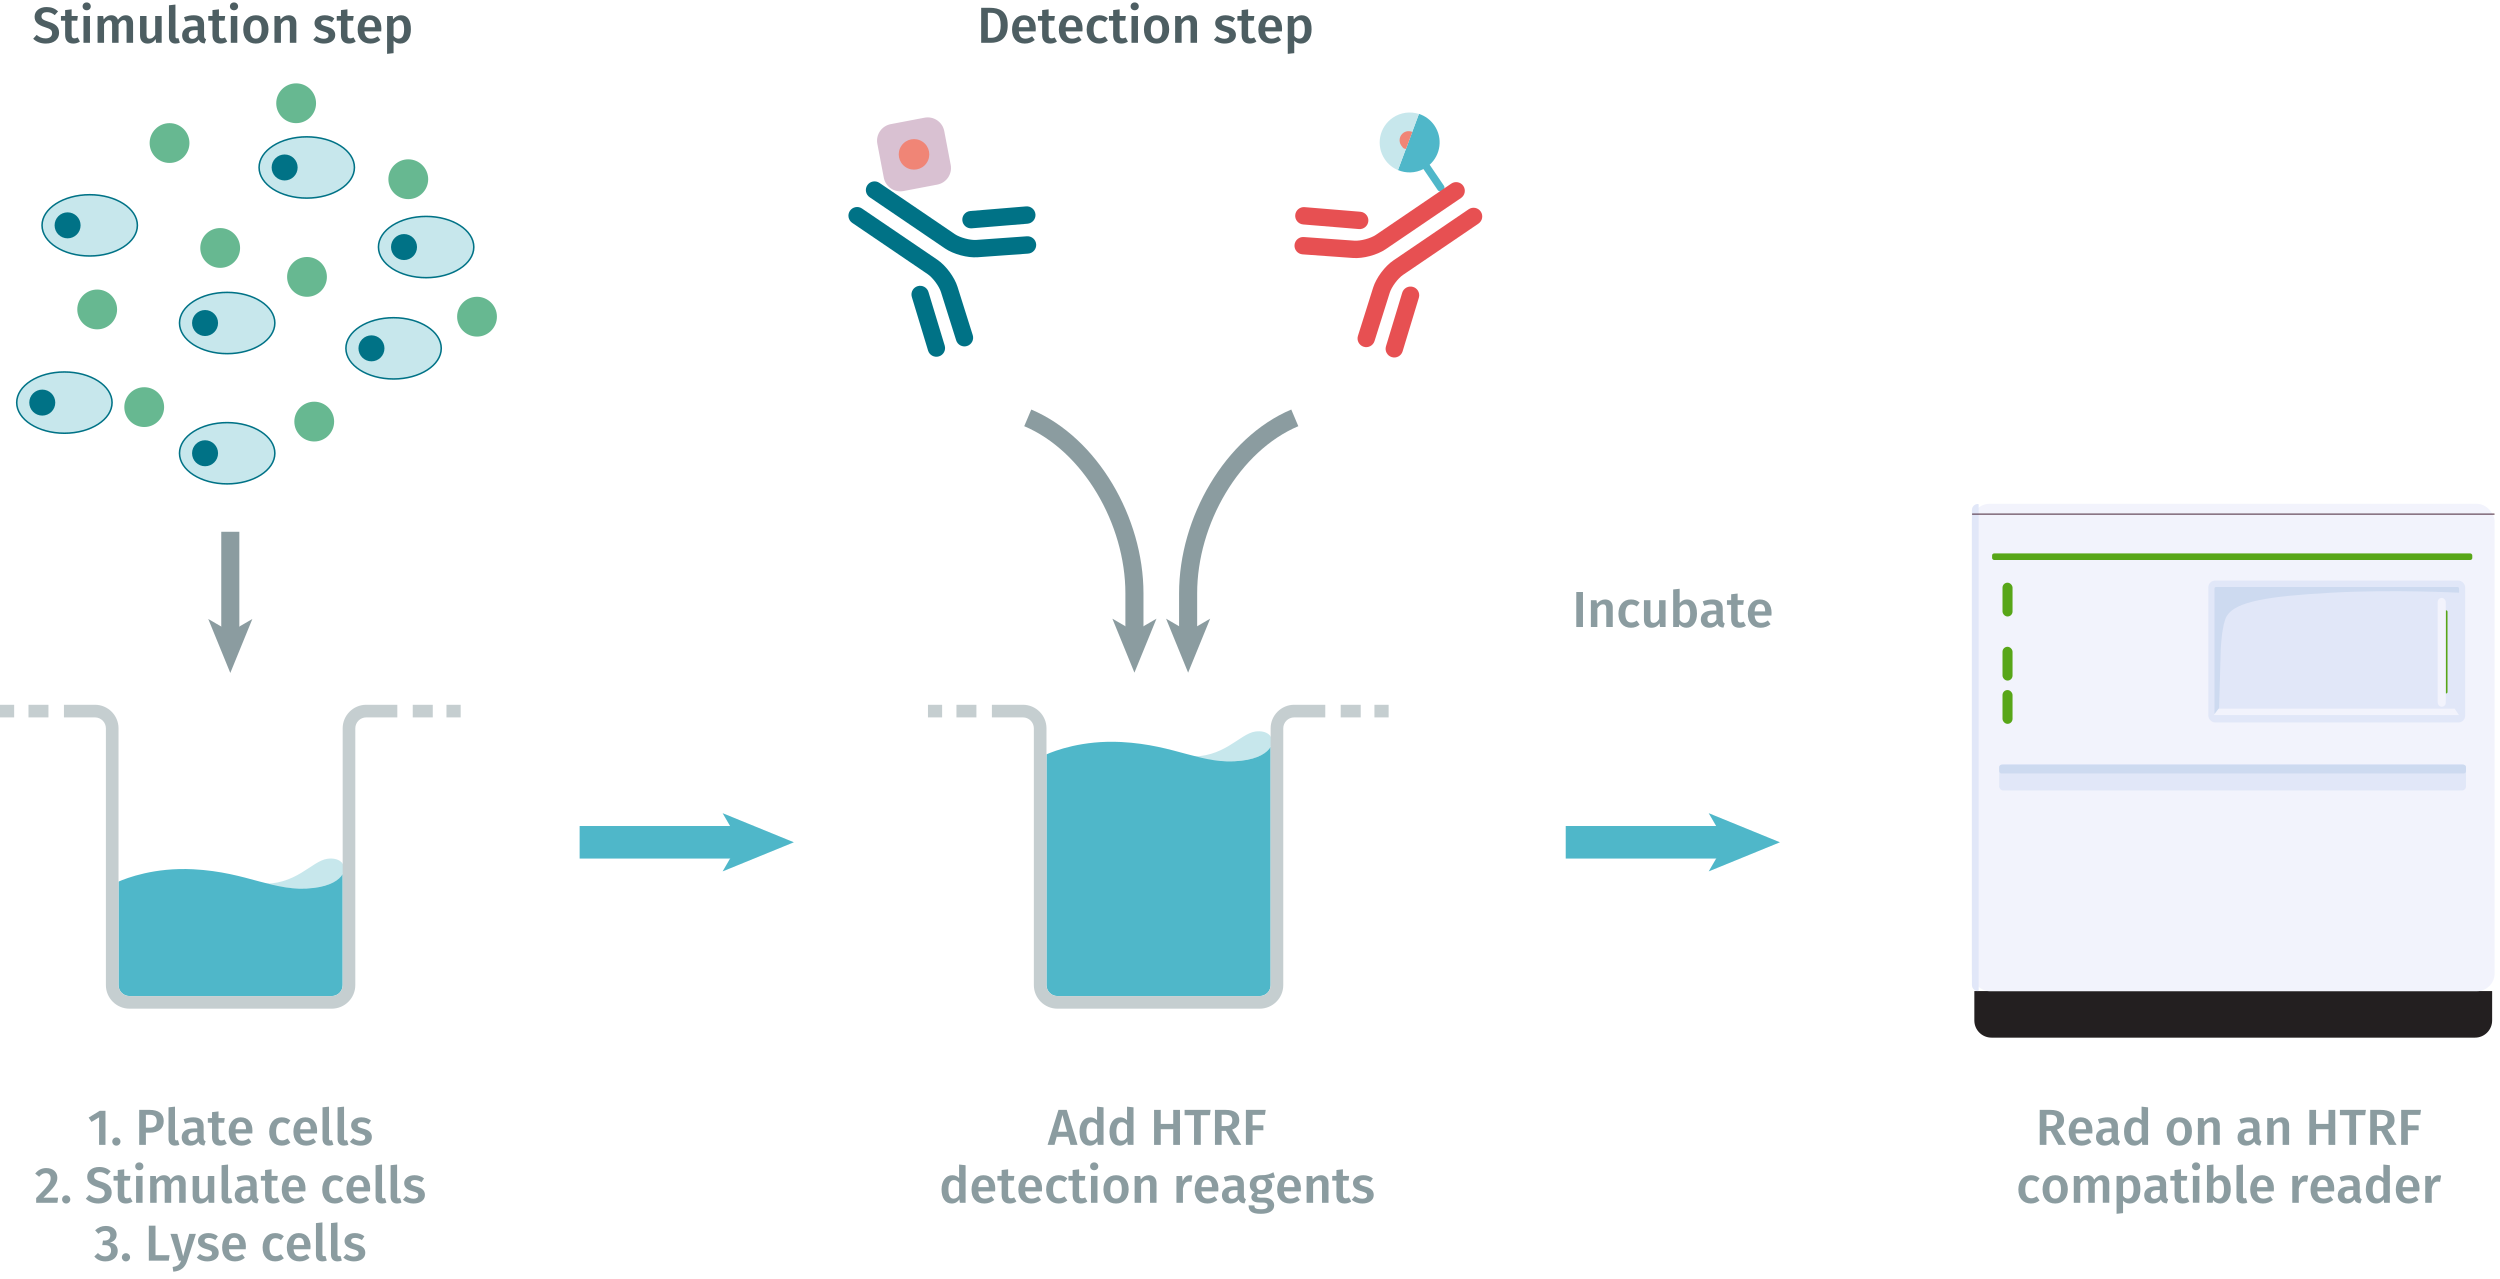 <?xml version="1.0" encoding="UTF-8"?><svg id="Calque_1" xmlns="http://www.w3.org/2000/svg" xmlns:xlink="http://www.w3.org/1999/xlink" viewBox="0 0 691.1 353.45"><defs><symbol id="antibody-blue" viewBox="0 0 51.268 50.266"><path d="m21.176,50.266c-1.381,0-2.5-1.119-2.5-2.5v-26.24c0-1.771-1-4.649-2.098-6.038L7.539,4.05c-.856-1.083-.672-2.656.411-3.511,1.084-.856,2.655-.672,3.511.411l9.039,11.438c1.81,2.291,3.175,6.219,3.175,9.138v26.24c0,1.381-1.119,2.5-2.5,2.5Z" fill="#007286"/><path d="m12.623,22.53c-.729,0-1.452-.317-1.946-.929L.555,9.072c-.867-1.074-.7-2.648.374-3.516,1.073-.867,2.648-.701,3.516.374l10.121,12.529c.867,1.074.7,2.648-.374,3.516-.462.374-1.018.555-1.57.555Z" fill="#007286"/><path d="m30.092,50.266c-1.381,0-2.5-1.119-2.5-2.5v-26.24c0-2.919,1.365-6.847,3.175-9.138L39.806.95c.856-1.083,2.428-1.268,3.511-.411,1.083.856,1.268,2.428.411,3.511l-9.039,11.438c-1.098,1.389-2.098,4.268-2.098,6.038v26.24c0,1.381-1.119,2.5-2.5,2.5Z" fill="#007286"/><path d="m38.645,22.53c-.552,0-1.107-.182-1.57-.555-1.074-.868-1.241-2.442-.374-3.516l10.121-12.529c.868-1.074,2.442-1.241,3.516-.374,1.074.868,1.241,2.442.374,3.516l-10.121,12.529c-.494.612-1.217.929-1.946.929Z" fill="#007286"/></symbol><symbol id="antibody-red" viewBox="0 0 51.268 50.266"><path d="m21.176,50.266c-1.381,0-2.5-1.119-2.5-2.5v-26.24c0-1.771-1-4.649-2.098-6.038L7.539,4.05c-.856-1.083-.672-2.656.411-3.511,1.083-.856,2.655-.672,3.511.411l9.039,11.438c1.81,2.291,3.175,6.219,3.175,9.138v26.24c0,1.381-1.119,2.5-2.5,2.5Z" fill="#e75052"/><path d="m12.623,22.53c-.729,0-1.452-.317-1.946-.929L.555,9.072c-.868-1.074-.7-2.648.374-3.516,1.074-.868,2.648-.701,3.516.374l10.122,12.529c.868,1.074.7,2.648-.374,3.516-.463.374-1.018.555-1.57.555Z" fill="#e75052"/><path d="m30.092,50.266c-1.381,0-2.5-1.119-2.5-2.5v-26.24c0-2.919,1.365-6.848,3.175-9.138L39.806.95c.856-1.083,2.428-1.268,3.511-.411,1.083.856,1.268,2.428.411,3.511l-9.039,11.438c-1.098,1.389-2.098,4.267-2.098,6.038v26.24c0,1.381-1.119,2.5-2.5,2.5Z" fill="#e75052"/><path d="m38.645,22.53c-.552,0-1.107-.182-1.57-.555-1.074-.868-1.241-2.442-.374-3.516l10.121-12.529c.868-1.074,2.442-1.241,3.516-.374,1.074.868,1.241,2.442.374,3.516l-10.121,12.529c-.494.612-1.217.929-1.946.929Z" fill="#e75052"/></symbol><symbol id="cell_2" viewBox="0 0 62.153 40.3"><ellipse cx="31.077" cy="20.15" rx="30.577" ry="19.65" fill="#c7e7ec"/><path d="m31.076,40.3C13.94,40.3,0,31.261,0,20.15S13.94,0,31.076,0s31.077,9.039,31.077,20.15-13.941,20.15-31.077,20.15Zm0-39.3C14.492,1,1,9.591,1,20.15s13.492,19.15,30.076,19.15,30.077-8.591,30.077-19.15S47.661,1,31.076,1Z" fill="#007286"/><circle cx="16.89" cy="20.15" r="8.339" fill="#007286"/></symbol><symbol id="envision-nexus" viewBox="0 0 129.277 132.001"><polygon id="Name_plate_blue" points="73.455 108.914 73.455 116.578 88.321 116.578 88.321 108.914 73.455 108.914" fill="#00a1de"/><polygon id="Name_plate_green" points="89.51 108.914 89.51 116.637 119.195 116.637 119.141 108.997 89.51 108.914" fill="#58a618"/><path id="Feet" d="m.618,120.484h128.035v7.274c0,2.344-1.9,4.243-4.243,4.243H4.862c-2.344,0-4.243-1.9-4.243-4.243v-7.274Z" fill="#231f20"/><rect x="0" width="129.266" height="120.518" rx="4.397" ry="4.397" fill="#f2f3fc"/><rect x="6.764" y="64.369" width="115.416" height="6.512" rx=".966" ry=".966" fill="#e1e7f8"/><rect x="58.481" y="18.987" width="63.501" height="35.079" rx="1.663" ry="1.663" fill="#e1e7f8"/><rect x="7.584" y="46.053" width="2.483" height="8.36" rx="1.241" ry="1.241" fill="#58a618"/><rect x="7.584" y="35.355" width="2.483" height="8.36" rx="1.241" ry="1.241" fill="#58a618"/><rect x="7.584" y="19.507" width="2.483" height="8.36" rx="1.241" ry="1.241" fill="#58a618"/><rect x="5.011" y="12.272" width="118.734" height="1.621" rx=".489" ry=".489" fill="#58a618"/><rect x="6.773" y="64.528" width="115.416" height="2.156" rx=".556" ry=".556" fill="#cddaf0"/><path d="m63.067,27.708c-1.276,2.084-1.512,8.181-1.512,8.181l-.461,16.208h-.747c-.192,0-.348-.166-.348-.368v-30.792c0-.202.157-.368.348-.368h59.778c.192,0,.348.166.348.368l.008,1.054s-16.202-.852-31.655-.002c-15.586.857-23.594,2.183-25.759,5.719Z" fill="#cddaf0" mix-blend-mode="multiply"/><rect x="115.188" y="23.27" width="2" height="26.917" rx="1" ry="1" fill="#f2f3fc"/><path d="m.019,118.994V1.537C.019.713.694.039,1.518.039h0c.093,0,.17.076.17.17v120.114c0,.093-.076.17-.17.17h0c-.824,0-1.498-.674-1.498-1.498Z" fill="#e1e7f8"/><path d="m129.154,2.67H.153c-.068,0-.123-.055-.123-.123s.055-.123.123-.123h129.001c.068,0,.123.055.123.123s-.055.123-.123.123Z" fill="#452235"/><polygon points="119.387 50.656 61.007 50.656 59.826 52.242 120.447 52.242 119.387 50.656" fill="#f2f3fc"/><path d="m117.265,26.336h0c.195,0,.354.159.354.354v19.862c0,.195-.159.354-.354.354h0c-.024,0-.043-.019-.043-.043v-20.484c0-.024.019-.043.043-.043Z" fill="#58a618"/></symbol><symbol id="fluorophore-acceptor-d2_3" viewBox="0 0 23.696 23.696"><path d="m22.277,15.275l-7.002,7.002c-1.893,1.893-4.961,1.893-6.854,0L1.419,15.275c-1.893-1.893-1.893-4.961,0-6.854L8.421,1.419c1.893-1.893,4.961-1.893,6.854,0l7.002,7.002c1.893,1.893,1.893,4.961,0,6.854Z" fill="#a06590" opacity=".4"/><circle cx="11.848" cy="11.848" r="4.394" fill="#f08576"/></symbol><symbol id="fluorophore-donor-cryptate2" viewBox="0 0 17.275 25.512"><path d="m1.811,3.307l5.863,4.152,1.988,1.408,6.229,4.412c-1.362,2.107-3.617,3.578-6.229,3.888v7.252c0,.604-.489,1.092-1.092,1.092s-1.092-.489-1.092-1.092v-7.272C3.257,16.581,0,12.974,0,8.599c0-1.994.676-3.83,1.811-5.292Z" fill="#4fb7c9"/><path d="m1.816,3.343C3.396,1.309,5.865,0,8.64,0c4.769,0,8.635,3.866,8.635,8.635,0,1.725-.506,3.332-1.377,4.68L1.816,3.343Z" fill="#c7e7ec"/><path d="m6.286,6.535c.464-.737,1.285-1.226,2.221-1.226,1.449,0,2.623,1.174,2.623,2.623s-.213,1.183-.568,1.631" fill="#f08576"/></symbol><symbol id="protein-green" viewBox="0 0 17.008 17.008"><circle cx="8.504" cy="8.504" r="8.504" fill="#67b891"/></symbol><symbol id="well-b-2--4" viewBox="0 0 258.837 170.757"><path d="m184.05,86.52c-8.984,1.152-17.789,15.457-38.572,13.936,7.716,1.852,21.986,3.491,30.699,2.466,22.307-2.624,20.666-18.042,7.873-16.402Z" fill="#c7e7ec"/><path d="m66.595,157.512c0,3.39,2.758,6.148,6.148,6.148h113.645c3.39,0,6.148-2.758,6.148-6.148v-62.44c-1.875,3.399-7.004,6.75-16.359,7.85-22.306,2.624-36.412-8.857-67.575-10.497-21.759-1.145-37.533,4.967-42.007,6.943v58.144Z" fill="#4fb7c9"/><path d="m186.388,170.757h-113.645c-7.303,0-13.245-5.942-13.245-13.245V13.245c0-3.39-2.758-6.148-6.148-6.148h-17.424V0h17.424c7.303,0,13.245,5.941,13.245,13.245v144.268c0,3.39,2.758,6.148,6.148,6.148h113.645c3.39,0,6.148-2.758,6.148-6.148V13.245c0-7.303,5.942-13.245,13.245-13.245h17.457v7.097h-17.457c-3.39,0-6.148,2.758-6.148,6.148v144.268c0,7.303-5.941,13.245-13.245,13.245Z" fill="#c5ced0"/><rect x="231.909" width="11.251" height="7.097" fill="#c5ced0"/><rect x="250.852" width="7.985" height="7.097" fill="#c5ced0"/><rect x="16.003" width="11.219" height="7.097" fill="#c5ced0"/><rect width="7.953" height="7.097" fill="#c5ced0"/></symbol><symbol id="well-b-4--4" viewBox="0 0 258.837 170.757"><path d="m184.05,15.02c-8.984,1.152-17.789,15.457-38.572,13.936,7.716,1.852,21.986,3.491,30.699,2.466,22.307-2.624,20.666-18.042,7.873-16.402Z" fill="#c7e7ec"/><path d="m66.595,157.512c0,3.39,2.758,6.148,6.148,6.148h113.645c3.39,0,6.148-2.758,6.148-6.148V23.572c-1.875,3.399-7.004,6.75-16.359,7.85-22.306,2.624-36.412-8.857-67.575-10.497-21.759-1.145-37.533,4.967-42.007,6.943v129.644Z" fill="#4fb7c9"/><path d="m186.388,170.757h-113.645c-7.303,0-13.245-5.942-13.245-13.245V13.245c0-3.39-2.758-6.148-6.148-6.148h-17.424V0h17.424c7.303,0,13.245,5.941,13.245,13.245v144.268c0,3.39,2.758,6.148,6.148,6.148h113.645c3.39,0,6.148-2.758,6.148-6.148V13.245c0-7.303,5.942-13.245,13.245-13.245h17.457v7.097h-17.457c-3.39,0-6.148,2.758-6.148,6.148v144.268c0,7.303-5.941,13.245-13.245,13.245Z" fill="#c5ced0"/><rect x="231.909" width="11.251" height="7.097" fill="#c5ced0"/><rect x="250.852" width="7.985" height="7.097" fill="#c5ced0"/><rect x="16.003" width="11.219" height="7.097" fill="#c5ced0"/><rect width="7.953" height="7.097" fill="#c5ced0"/></symbol></defs><path d="m278.575,6.948c0,3.922-2.396,4.889-4.707,4.889h-2.633V2.158h2.381c2.549,0,4.958.785,4.958,4.791Zm-5.491-3.404v6.906h.911c1.443,0,2.633-.645,2.633-3.502,0-2.914-1.261-3.404-2.689-3.404h-.854Z" fill="#4d5e62"/><path d="m286.288,8.686h-4.65c.14,1.513.84,2.003,1.821,2.003.659,0,1.205-.21,1.849-.658l.743,1.022c-.729.588-1.625.994-2.746.994-2.297,0-3.53-1.526-3.53-3.866,0-2.255,1.19-3.964,3.292-3.964,2.073,0,3.264,1.401,3.264,3.74,0,.238-.028.532-.042.729Zm-1.737-1.247c0-1.219-.434-1.947-1.443-1.947-.84,0-1.373.561-1.471,2.031h2.914v-.084Z" fill="#4d5e62"/><path d="m292.181,11.487c-.532.378-1.205.56-1.863.56-1.457-.014-2.228-.84-2.228-2.423v-3.908h-1.163v-1.289h1.163v-1.639l1.793-.21v1.849h1.723l-.182,1.289h-1.541v3.866c0,.728.238,1.022.785,1.022.28,0,.56-.084.882-.267l.63,1.149Z" fill="#4d5e62"/><path d="m299.224,8.686h-4.65c.14,1.513.84,2.003,1.821,2.003.659,0,1.205-.21,1.849-.658l.743,1.022c-.729.588-1.625.994-2.746.994-2.297,0-3.53-1.526-3.53-3.866,0-2.255,1.19-3.964,3.292-3.964,2.073,0,3.264,1.401,3.264,3.74,0,.238-.028.532-.042.729Zm-1.737-1.247c0-1.219-.434-1.947-1.443-1.947-.84,0-1.373.561-1.471,2.031h2.914v-.084Z" fill="#4d5e62"/><path d="m306.266,5.085l-.799,1.079c-.49-.364-.938-.532-1.499-.532-1.037,0-1.667.756-1.667,2.535,0,1.793.658,2.423,1.667,2.423.56,0,.953-.182,1.499-.533l.799,1.135c-.672.546-1.443.854-2.396.854-2.143,0-3.474-1.484-3.474-3.852s1.331-3.978,3.459-3.978c.967,0,1.709.266,2.41.868Z" fill="#4d5e62"/><path d="m311.809,11.487c-.532.378-1.205.56-1.863.56-1.457-.014-2.228-.84-2.228-2.423v-3.908h-1.163v-1.289h1.163v-1.639l1.793-.21v1.849h1.723l-.182,1.289h-1.541v3.866c0,.728.238,1.022.785,1.022.28,0,.56-.084.882-.267l.63,1.149Z" fill="#4d5e62"/><path d="m314.804,1.766c0,.602-.462,1.078-1.135,1.078-.658,0-1.121-.476-1.121-1.078,0-.616.462-1.093,1.121-1.093.672,0,1.135.477,1.135,1.093Zm-.224,10.071h-1.793v-7.41h1.793v7.41Z" fill="#4d5e62"/><path d="m323.207,8.125c0,2.339-1.303,3.922-3.488,3.922s-3.488-1.484-3.488-3.922c0-2.325,1.302-3.908,3.501-3.908,2.186,0,3.474,1.485,3.474,3.908Zm-5.085,0c0,1.779.546,2.563,1.597,2.563s1.597-.799,1.597-2.563-.546-2.55-1.583-2.55c-1.05,0-1.611.799-1.611,2.55Z" fill="#4d5e62"/><path d="m330.906,6.472v5.365h-1.793v-5.085c0-.924-.351-1.19-.911-1.19-.645,0-1.121.435-1.555,1.121v5.155h-1.793v-7.41h1.555l.14.967c.574-.742,1.316-1.177,2.255-1.177,1.331,0,2.102.84,2.102,2.255Z" fill="#4d5e62"/><path d="m341.42,5.1l-.7,1.05c-.617-.392-1.205-.602-1.863-.602-.714,0-1.121.294-1.121.742,0,.49.294.714,1.555,1.064,1.513.406,2.368,1.022,2.368,2.339,0,1.541-1.429,2.353-3.124,2.353-1.274,0-2.269-.434-2.956-1.05l.896-1.009c.574.434,1.261.729,2.017.729.798,0,1.317-.336,1.317-.896,0-.616-.294-.812-1.681-1.205-1.527-.42-2.199-1.148-2.199-2.241,0-1.232,1.134-2.157,2.857-2.157,1.064,0,1.933.336,2.633.883Z" fill="#4d5e62"/><path d="m347.327,11.487c-.532.378-1.205.56-1.863.56-1.457-.014-2.227-.84-2.227-2.423v-3.908h-1.163v-1.289h1.163v-1.639l1.793-.21v1.849h1.723l-.182,1.289h-1.541v3.866c0,.728.238,1.022.784,1.022.28,0,.561-.084.882-.267l.63,1.149Z" fill="#4d5e62"/><path d="m354.37,8.686h-4.65c.14,1.513.84,2.003,1.821,2.003.659,0,1.205-.21,1.849-.658l.743,1.022c-.729.588-1.625.994-2.746.994-2.297,0-3.53-1.526-3.53-3.866,0-2.255,1.19-3.964,3.292-3.964,2.073,0,3.264,1.401,3.264,3.74,0,.238-.028.532-.042.729Zm-1.737-1.247c0-1.219-.434-1.947-1.443-1.947-.84,0-1.373.561-1.471,2.031h2.914v-.084Z" fill="#4d5e62"/><path d="m362.574,8.111c0,2.269-1.051,3.936-2.928,3.936-.756,0-1.401-.266-1.863-.812v3.46l-1.793.196V4.427h1.569l.098.911c.588-.771,1.373-1.121,2.171-1.121,1.933,0,2.746,1.527,2.746,3.894Zm-1.877.014c0-1.877-.504-2.563-1.401-2.563-.63,0-1.163.435-1.513,1.009v3.333c.35.518.798.771,1.358.771.98,0,1.555-.756,1.555-2.549Z" fill="#4d5e62"/><path d="m295.318,314.253h-3.208l-.602,2.241h-1.919l3.011-9.679h2.283l2.998,9.679h-1.961l-.602-2.241Zm-.364-1.401l-1.247-4.623-1.233,4.623h2.479Z" fill="#8b9ca0"/><path d="m305.063,306.114v10.38h-1.583l-.126-.938c-.448.672-1.163,1.148-2.115,1.148-1.849,0-2.815-1.555-2.815-3.908,0-2.283,1.148-3.922,2.983-3.922.785,0,1.401.336,1.863.798v-3.754l1.793.196Zm-1.793,8.279v-3.39c-.392-.476-.812-.784-1.415-.784-.924,0-1.541.784-1.541,2.563,0,1.905.546,2.563,1.429,2.563.658,0,1.106-.322,1.526-.953Z" fill="#8b9ca0"/><path d="m313.35,306.114v10.38h-1.583l-.126-.938c-.448.672-1.163,1.148-2.115,1.148-1.849,0-2.815-1.555-2.815-3.908,0-2.283,1.148-3.922,2.983-3.922.784,0,1.401.336,1.863.798v-3.754l1.793.196Zm-1.793,8.279v-3.39c-.392-.476-.812-.784-1.415-.784-.924,0-1.541.784-1.541,2.563,0,1.905.546,2.563,1.429,2.563.659,0,1.107-.322,1.527-.953Z" fill="#8b9ca0"/><path d="m324.326,312.166h-3.446v4.328h-1.849v-9.679h1.849v3.88h3.446v-3.88h1.863v9.679h-1.863v-4.328Z" fill="#8b9ca0"/><path d="m334.462,308.286h-2.521v8.208h-1.863v-8.208h-2.605v-1.471h7.186l-.196,1.471Z" fill="#8b9ca0"/><path d="m338.885,312.614h-1.177v3.88h-1.849v-9.679h2.885c2.536,0,3.838.924,3.838,2.843,0,1.317-.645,2.102-1.961,2.62l2.536,4.216h-2.129l-2.143-3.88Zm-1.177-1.331h1.149c1.148,0,1.793-.462,1.793-1.625,0-1.05-.603-1.499-1.947-1.499h-.995v3.124Z" fill="#8b9ca0"/><path d="m344.413,306.815h5.477l-.196,1.373h-3.432v2.899h2.984v1.373h-2.984v4.034h-1.849v-9.679Z" fill="#8b9ca0"/><path d="m266.927,322.114v10.38h-1.583l-.126-.938c-.448.672-1.163,1.148-2.115,1.148-1.849,0-2.815-1.555-2.815-3.908,0-2.283,1.148-3.922,2.983-3.922.785,0,1.401.336,1.863.798v-3.754l1.793.196Zm-1.793,8.279v-3.39c-.392-.476-.812-.784-1.415-.784-.924,0-1.541.784-1.541,2.563,0,1.905.546,2.563,1.429,2.563.658,0,1.106-.322,1.526-.953Z" fill="#8b9ca0"/><path d="m275.089,329.343h-4.65c.14,1.513.84,2.003,1.821,2.003.659,0,1.205-.21,1.849-.658l.743,1.022c-.729.588-1.625.994-2.746.994-2.297,0-3.53-1.526-3.53-3.866,0-2.255,1.19-3.964,3.292-3.964,2.073,0,3.264,1.401,3.264,3.74,0,.238-.028.532-.042.729Zm-1.737-1.247c0-1.219-.434-1.947-1.443-1.947-.84,0-1.373.561-1.471,2.031h2.914v-.084Z" fill="#8b9ca0"/><path d="m280.982,332.144c-.532.378-1.205.56-1.863.56-1.457-.014-2.228-.84-2.228-2.423v-3.908h-1.163v-1.289h1.163v-1.639l1.793-.21v1.849h1.723l-.182,1.289h-1.541v3.866c0,.728.238,1.022.785,1.022.28,0,.56-.084.882-.267l.63,1.149Z" fill="#8b9ca0"/><path d="m288.025,329.343h-4.65c.14,1.513.84,2.003,1.821,2.003.659,0,1.205-.21,1.849-.658l.743,1.022c-.729.588-1.625.994-2.746.994-2.297,0-3.53-1.526-3.53-3.866,0-2.255,1.19-3.964,3.292-3.964,2.073,0,3.264,1.401,3.264,3.74,0,.238-.028.532-.042.729Zm-1.737-1.247c0-1.219-.434-1.947-1.443-1.947-.84,0-1.373.561-1.471,2.031h2.914v-.084Z" fill="#8b9ca0"/><path d="m295.067,325.742l-.799,1.079c-.49-.364-.938-.532-1.499-.532-1.037,0-1.667.756-1.667,2.535,0,1.793.658,2.423,1.667,2.423.56,0,.953-.182,1.499-.533l.799,1.135c-.672.546-1.443.854-2.396.854-2.143,0-3.474-1.484-3.474-3.852s1.331-3.978,3.459-3.978c.967,0,1.709.266,2.41.868Z" fill="#8b9ca0"/><path d="m300.61,332.144c-.532.378-1.205.56-1.863.56-1.457-.014-2.227-.84-2.227-2.423v-3.908h-1.163v-1.289h1.163v-1.639l1.793-.21v1.849h1.723l-.182,1.289h-1.541v3.866c0,.728.238,1.022.784,1.022.28,0,.561-.084.882-.267l.63,1.149Z" fill="#8b9ca0"/><path d="m303.605,322.423c0,.602-.462,1.078-1.135,1.078-.658,0-1.121-.476-1.121-1.078,0-.616.462-1.093,1.121-1.093.672,0,1.135.477,1.135,1.093Zm-.224,10.071h-1.793v-7.41h1.793v7.41Z" fill="#8b9ca0"/><path d="m312.007,328.782c0,2.339-1.303,3.922-3.488,3.922s-3.488-1.484-3.488-3.922c0-2.325,1.303-3.908,3.501-3.908,2.186,0,3.474,1.485,3.474,3.908Zm-5.085,0c0,1.779.546,2.563,1.597,2.563s1.597-.799,1.597-2.563-.546-2.55-1.583-2.55c-1.05,0-1.611.799-1.611,2.55Z" fill="#8b9ca0"/><path d="m319.707,327.129v5.365h-1.793v-5.085c0-.924-.351-1.19-.911-1.19-.645,0-1.121.435-1.555,1.121v5.155h-1.793v-7.41h1.555l.14.967c.574-.742,1.316-1.177,2.255-1.177,1.331,0,2.102.84,2.102,2.255Z" fill="#8b9ca0"/><path d="m329.617,324.986l-.308,1.737c-.224-.056-.392-.084-.658-.084-.896,0-1.359.659-1.639,1.905v3.95h-1.793v-7.41h1.555l.168,1.457c.35-1.064,1.064-1.653,1.933-1.653.266,0,.504.028.742.099Z" fill="#8b9ca0"/><path d="m336.773,329.343h-4.65c.14,1.513.84,2.003,1.821,2.003.659,0,1.205-.21,1.849-.658l.743,1.022c-.729.588-1.625.994-2.746.994-2.297,0-3.53-1.526-3.53-3.866,0-2.255,1.19-3.964,3.292-3.964,2.073,0,3.264,1.401,3.264,3.74,0,.238-.028.532-.042.729Zm-1.737-1.247c0-1.219-.434-1.947-1.443-1.947-.84,0-1.373.561-1.471,2.031h2.914v-.084Z" fill="#8b9ca0"/><path d="m344.417,331.485l-.378,1.191c-.827-.07-1.359-.35-1.639-1.079-.532.784-1.331,1.106-2.227,1.106-1.471,0-2.381-.938-2.381-2.283,0-1.611,1.205-2.479,3.362-2.479h.938v-.42c0-.967-.434-1.289-1.387-1.289-.504,0-1.219.141-1.975.393l-.406-1.219c.911-.35,1.849-.532,2.675-.532,1.989,0,2.858.91,2.858,2.549v3.11c0,.603.196.812.56.952Zm-2.325-.994v-1.499h-.742c-1.163,0-1.737.42-1.737,1.289,0,.714.364,1.12,1.051,1.12.616,0,1.093-.322,1.429-.91Z" fill="#8b9ca0"/><path d="m352.467,325.477c-.56.196-1.261.252-2.143.252.896.406,1.345.98,1.345,1.905,0,1.442-1.121,2.493-2.983,2.493-.322,0-.603-.028-.883-.112-.182.126-.308.322-.308.546,0,.266.154.518.896.518h1.135c1.639,0,2.704.883,2.704,2.102,0,1.484-1.275,2.367-3.698,2.367-2.633,0-3.376-.841-3.376-2.325h1.611c0,.742.322,1.064,1.793,1.064,1.443,0,1.863-.392,1.863-.98,0-.546-.434-.883-1.261-.883h-1.121c-1.485,0-2.115-.658-2.115-1.429,0-.518.322-1.036.869-1.373-.911-.476-1.303-1.134-1.303-2.087,0-1.61,1.274-2.661,3.067-2.661,1.751.042,2.563-.35,3.46-.826l.448,1.429Zm-5.168,2.031c0,.896.49,1.457,1.316,1.457.854,0,1.317-.533,1.317-1.471s-.448-1.4-1.345-1.4c-.812,0-1.289.561-1.289,1.415Z" fill="#8b9ca0"/><path d="m359.578,329.343h-4.65c.14,1.513.84,2.003,1.821,2.003.659,0,1.205-.21,1.849-.658l.743,1.022c-.729.588-1.625.994-2.746.994-2.297,0-3.53-1.526-3.53-3.866,0-2.255,1.19-3.964,3.292-3.964,2.073,0,3.264,1.401,3.264,3.74,0,.238-.028.532-.042.729Zm-1.737-1.247c0-1.219-.434-1.947-1.443-1.947-.84,0-1.373.561-1.471,2.031h2.914v-.084Z" fill="#8b9ca0"/><path d="m367.251,327.129v5.365h-1.793v-5.085c0-.924-.351-1.19-.911-1.19-.645,0-1.121.435-1.555,1.121v5.155h-1.793v-7.41h1.555l.14.967c.574-.742,1.316-1.177,2.255-1.177,1.331,0,2.102.84,2.102,2.255Z" fill="#8b9ca0"/><path d="m373.535,332.144c-.532.378-1.205.56-1.863.56-1.457-.014-2.227-.84-2.227-2.423v-3.908h-1.163v-1.289h1.163v-1.639l1.793-.21v1.849h1.723l-.182,1.289h-1.541v3.866c0,.728.238,1.022.784,1.022.28,0,.561-.084.882-.267l.63,1.149Z" fill="#8b9ca0"/><path d="m379.514,325.757l-.7,1.05c-.617-.392-1.205-.602-1.863-.602-.714,0-1.121.294-1.121.742,0,.49.294.714,1.555,1.064,1.513.406,2.367,1.022,2.367,2.339,0,1.541-1.429,2.353-3.124,2.353-1.274,0-2.269-.434-2.956-1.05l.896-1.009c.575.434,1.261.729,2.017.729.799,0,1.317-.336,1.317-.896,0-.616-.294-.812-1.681-1.205-1.526-.42-2.199-1.148-2.199-2.241,0-1.232,1.135-2.157,2.858-2.157,1.064,0,1.933.336,2.633.883Z" fill="#8b9ca0"/><use width="17.275" height="25.512" transform="translate(391.898 27.871) rotate(145.796) scale(.961 -.961)" xlink:href="#fluorophore-donor-cryptate2"/><use width="51.268" height="50.266" transform="translate(353.132 61.72) rotate(55.796) scale(.961 -.961)" xlink:href="#antibody-red"/><use width="23.696" height="23.696" transform="translate(249.656 26.858) rotate(34.204) scale(.961)" xlink:href="#fluorophore-acceptor-d2_3"/><use width="51.268" height="50.266" transform="translate(291.161 61.514) rotate(124.204) scale(.961)" xlink:href="#antibody-blue"/><path d="m437.597,173.332h-1.849v-9.679h1.849v9.679Z" fill="#8b9ca0"/><path d="m445.832,167.967v5.365h-1.793v-5.085c0-.924-.351-1.19-.911-1.19-.645,0-1.121.435-1.555,1.121v5.155h-1.793v-7.41h1.555l.14.967c.574-.742,1.316-1.177,2.255-1.177,1.331,0,2.102.84,2.102,2.255Z" fill="#8b9ca0"/><path d="m453.265,166.58l-.799,1.079c-.49-.364-.938-.532-1.499-.532-1.037,0-1.667.756-1.667,2.535,0,1.793.658,2.423,1.667,2.423.56,0,.953-.182,1.499-.533l.799,1.135c-.672.546-1.443.854-2.396.854-2.143,0-3.474-1.484-3.474-3.852s1.331-3.978,3.459-3.978c.967,0,1.709.266,2.41.868Z" fill="#8b9ca0"/><path d="m460.433,173.332h-1.555l-.098-1.037c-.546.84-1.247,1.247-2.27,1.247-1.345,0-2.059-.868-2.059-2.297v-5.323h1.793v5.099c0,.869.28,1.163.896,1.163s1.121-.406,1.499-1.051v-5.211h1.793v7.41Z" fill="#8b9ca0"/><path d="m469.114,169.62c0,2.311-1.107,3.922-2.928,3.922-.812,0-1.485-.364-1.961-.966l-.112.756h-1.583v-10.38l1.793-.196v4.006c.476-.659,1.19-1.051,2.044-1.051,1.723,0,2.746,1.429,2.746,3.908Zm-1.877,0c0-1.975-.589-2.563-1.443-2.563-.645,0-1.121.435-1.471,1.009v3.277c.322.532.812.854,1.373.854.91,0,1.541-.714,1.541-2.577Z" fill="#8b9ca0"/><path d="m476.799,172.323l-.378,1.191c-.826-.07-1.358-.35-1.639-1.079-.532.784-1.331,1.106-2.228,1.106-1.471,0-2.381-.938-2.381-2.283,0-1.611,1.204-2.479,3.361-2.479h.938v-.42c0-.967-.434-1.289-1.387-1.289-.504,0-1.219.141-1.975.393l-.406-1.219c.91-.35,1.849-.532,2.675-.532,1.989,0,2.858.91,2.858,2.549v3.11c0,.603.195.812.56.952Zm-2.325-.994v-1.499h-.742c-1.162,0-1.737.42-1.737,1.289,0,.714.364,1.12,1.051,1.12.616,0,1.093-.322,1.429-.91Z" fill="#8b9ca0"/><path d="m482.65,172.982c-.532.378-1.205.56-1.863.56-1.457-.014-2.228-.84-2.228-2.423v-3.908h-1.162v-1.289h1.162v-1.639l1.793-.21v1.849h1.724l-.183,1.289h-1.541v3.866c0,.728.238,1.022.785,1.022.28,0,.56-.084.882-.267l.631,1.149Z" fill="#8b9ca0"/><path d="m489.693,170.181h-4.65c.14,1.513.84,2.003,1.82,2.003.659,0,1.205-.21,1.85-.658l.742,1.022c-.729.588-1.625.994-2.745.994-2.298,0-3.53-1.526-3.53-3.866,0-2.255,1.19-3.964,3.292-3.964,2.073,0,3.264,1.401,3.264,3.74,0,.238-.028.532-.042.729Zm-1.737-1.247c0-1.219-.434-1.947-1.442-1.947-.841,0-1.373.561-1.471,2.031h2.913v-.084Z" fill="#8b9ca0"/><use width="258.837" height="170.757" transform="translate(256.525 194.827) scale(.492)" xlink:href="#well-b-4--4"/><path d="m566.888,312.613h-1.177v3.88h-1.849v-9.679h2.886c2.535,0,3.838.924,3.838,2.843,0,1.317-.645,2.102-1.961,2.62l2.535,4.216h-2.129l-2.144-3.88Zm-1.177-1.331h1.149c1.148,0,1.793-.462,1.793-1.625,0-1.05-.603-1.499-1.947-1.499h-.995v3.124Z" fill="#8b9ca0"/><path d="m578.398,313.342h-4.65c.14,1.513.84,2.003,1.82,2.003.659,0,1.205-.21,1.85-.658l.742,1.022c-.729.588-1.625.994-2.745.994-2.298,0-3.53-1.526-3.53-3.866,0-2.255,1.19-3.964,3.292-3.964,2.073,0,3.264,1.401,3.264,3.74,0,.238-.028.532-.042.729Zm-1.737-1.247c0-1.219-.434-1.947-1.442-1.947-.841,0-1.373.561-1.471,2.031h2.913v-.084Z" fill="#8b9ca0"/><path d="m586.042,315.484l-.378,1.191c-.826-.07-1.358-.35-1.639-1.079-.532.784-1.331,1.106-2.228,1.106-1.471,0-2.381-.938-2.381-2.283,0-1.611,1.204-2.479,3.361-2.479h.938v-.42c0-.967-.434-1.289-1.387-1.289-.504,0-1.219.141-1.975.393l-.406-1.219c.91-.35,1.849-.532,2.675-.532,1.989,0,2.858.91,2.858,2.549v3.11c0,.603.195.812.56.952Zm-2.325-.994v-1.499h-.742c-1.162,0-1.737.42-1.737,1.289,0,.714.364,1.12,1.051,1.12.616,0,1.093-.322,1.429-.91Z" fill="#8b9ca0"/><path d="m593.812,306.113v10.38h-1.583l-.126-.938c-.448.672-1.163,1.148-2.115,1.148-1.849,0-2.815-1.555-2.815-3.908,0-2.283,1.148-3.922,2.983-3.922.784,0,1.401.336,1.863.798v-3.754l1.793.196Zm-1.793,8.279v-3.39c-.393-.476-.812-.784-1.415-.784-.924,0-1.541.784-1.541,2.563,0,1.905.547,2.563,1.429,2.563.659,0,1.107-.322,1.527-.953Z" fill="#8b9ca0"/><path d="m605.936,312.781c0,2.339-1.303,3.922-3.487,3.922s-3.488-1.484-3.488-3.922c0-2.325,1.303-3.908,3.502-3.908,2.186,0,3.474,1.485,3.474,3.908Zm-5.085,0c0,1.779.547,2.563,1.598,2.563s1.597-.799,1.597-2.563-.547-2.55-1.583-2.55c-1.051,0-1.611.799-1.611,2.55Z" fill="#8b9ca0"/><path d="m613.636,311.128v5.365h-1.793v-5.085c0-.924-.351-1.19-.911-1.19-.645,0-1.12.435-1.555,1.121v5.155h-1.793v-7.41h1.555l.141.967c.574-.742,1.316-1.177,2.255-1.177,1.331,0,2.102.84,2.102,2.255Z" fill="#8b9ca0"/><path d="m625.172,315.484l-.378,1.191c-.826-.07-1.358-.35-1.639-1.079-.532.784-1.331,1.106-2.228,1.106-1.471,0-2.381-.938-2.381-2.283,0-1.611,1.204-2.479,3.361-2.479h.938v-.42c0-.967-.434-1.289-1.387-1.289-.504,0-1.219.141-1.975.393l-.406-1.219c.91-.35,1.849-.532,2.675-.532,1.989,0,2.858.91,2.858,2.549v3.11c0,.603.195.812.56.952Zm-2.325-.994v-1.499h-.742c-1.162,0-1.737.42-1.737,1.289,0,.714.364,1.12,1.051,1.12.616,0,1.093-.322,1.429-.91Z" fill="#8b9ca0"/><path d="m632.802,311.128v5.365h-1.793v-5.085c0-.924-.351-1.19-.911-1.19-.645,0-1.12.435-1.555,1.121v5.155h-1.793v-7.41h1.555l.141.967c.574-.742,1.316-1.177,2.255-1.177,1.331,0,2.102.84,2.102,2.255Z" fill="#8b9ca0"/><path d="m643.694,312.165h-3.446v4.328h-1.849v-9.679h1.849v3.88h3.446v-3.88h1.862v9.679h-1.862v-4.328Z" fill="#8b9ca0"/><path d="m653.83,308.285h-2.521v8.208h-1.863v-8.208h-2.605v-1.471h7.187l-.196,1.471Z" fill="#8b9ca0"/><path d="m658.252,312.613h-1.177v3.88h-1.849v-9.679h2.886c2.535,0,3.838.924,3.838,2.843,0,1.317-.645,2.102-1.961,2.62l2.535,4.216h-2.129l-2.144-3.88Zm-1.177-1.331h1.149c1.148,0,1.793-.462,1.793-1.625,0-1.05-.603-1.499-1.947-1.499h-.995v3.124Z" fill="#8b9ca0"/><path d="m663.781,306.814h5.477l-.196,1.373h-3.432v2.899h2.983v1.373h-2.983v4.034h-1.849v-9.679Z" fill="#8b9ca0"/><path d="m563.825,325.741l-.799,1.079c-.49-.364-.938-.532-1.499-.532-1.036,0-1.667.756-1.667,2.535,0,1.793.658,2.423,1.667,2.423.561,0,.953-.182,1.499-.533l.799,1.135c-.673.546-1.443.854-2.396.854-2.144,0-3.474-1.484-3.474-3.852s1.33-3.978,3.459-3.978c.967,0,1.709.266,2.41.868Z" fill="#8b9ca0"/><path d="m571.623,328.781c0,2.339-1.303,3.922-3.487,3.922s-3.488-1.484-3.488-3.922c0-2.325,1.303-3.908,3.502-3.908,2.186,0,3.474,1.485,3.474,3.908Zm-5.085,0c0,1.779.547,2.563,1.598,2.563s1.597-.799,1.597-2.563-.547-2.55-1.583-2.55c-1.051,0-1.611.799-1.611,2.55Z" fill="#8b9ca0"/><path d="m583.091,327.128v5.365h-1.793v-5.085c0-.924-.363-1.19-.812-1.19-.617,0-.995.435-1.401,1.121v5.155h-1.793v-5.085c0-.924-.378-1.19-.812-1.19-.63,0-1.009.435-1.414,1.121v5.155h-1.793v-7.41h1.555l.14.967c.532-.742,1.205-1.177,2.144-1.177.868,0,1.513.462,1.793,1.247.56-.77,1.246-1.247,2.227-1.247,1.177,0,1.961.854,1.961,2.255Z" fill="#8b9ca0"/><path d="m591.685,328.767c0,2.269-1.051,3.936-2.928,3.936-.757,0-1.401-.266-1.863-.812v3.46l-1.793.196v-10.464h1.569l.098.911c.588-.771,1.373-1.121,2.171-1.121,1.934,0,2.746,1.527,2.746,3.894Zm-1.877.014c0-1.877-.505-2.563-1.401-2.563-.63,0-1.162.435-1.513,1.009v3.333c.351.518.799.771,1.358.771.98,0,1.556-.756,1.556-2.549Z" fill="#8b9ca0"/><path d="m599.371,331.484l-.378,1.191c-.827-.07-1.359-.35-1.64-1.079-.532.784-1.33,1.106-2.227,1.106-1.471,0-2.382-.938-2.382-2.283,0-1.611,1.205-2.479,3.362-2.479h.938v-.42c0-.967-.435-1.289-1.387-1.289-.505,0-1.219.141-1.976.393l-.406-1.219c.911-.35,1.85-.532,2.676-.532,1.989,0,2.857.91,2.857,2.549v3.11c0,.603.196.812.561.952Zm-2.325-.994v-1.499h-.742c-1.163,0-1.737.42-1.737,1.289,0,.714.364,1.12,1.051,1.12.616,0,1.093-.322,1.429-.91Z" fill="#8b9ca0"/><path d="m605.221,332.143c-.532.378-1.205.56-1.863.56-1.457-.014-2.228-.84-2.228-2.423v-3.908h-1.162v-1.289h1.162v-1.639l1.793-.21v1.849h1.724l-.183,1.289h-1.541v3.866c0,.728.238,1.022.785,1.022.28,0,.56-.084.882-.267l.631,1.149Z" fill="#8b9ca0"/><path d="m608.217,322.422c0,.602-.463,1.078-1.135,1.078-.658,0-1.121-.476-1.121-1.078,0-.616.463-1.093,1.121-1.093.672,0,1.135.477,1.135,1.093Zm-.225,10.071h-1.793v-7.41h1.793v7.41Z" fill="#8b9ca0"/><path d="m616.675,328.781c0,2.311-1.106,3.922-2.928,3.922-.812,0-1.484-.364-1.961-.966l-.112.756h-1.582v-10.38l1.793-.196v4.006c.476-.659,1.19-1.051,2.045-1.051,1.723,0,2.745,1.429,2.745,3.908Zm-1.877,0c0-1.975-.588-2.563-1.442-2.563-.645,0-1.121.435-1.471,1.009v3.277c.321.532.812.854,1.372.854.911,0,1.541-.714,1.541-2.577Z" fill="#8b9ca0"/><path d="m618.253,330.798v-8.685l1.793-.196v8.825c0,.35.112.519.421.519.154,0,.294-.028.406-.07l.392,1.261c-.308.14-.742.252-1.204.252-1.135,0-1.808-.687-1.808-1.905Z" fill="#8b9ca0"/><path d="m628.56,329.342h-4.65c.14,1.513.84,2.003,1.82,2.003.659,0,1.205-.21,1.85-.658l.742,1.022c-.729.588-1.625.994-2.745.994-2.298,0-3.53-1.526-3.53-3.866,0-2.255,1.19-3.964,3.292-3.964,2.073,0,3.264,1.401,3.264,3.74,0,.238-.028.532-.042.729Zm-1.737-1.247c0-1.219-.434-1.947-1.442-1.947-.841,0-1.373.561-1.471,2.031h2.913v-.084Z" fill="#8b9ca0"/><path d="m638.079,324.985l-.308,1.737c-.225-.056-.393-.084-.658-.084-.896,0-1.359.659-1.639,1.905v3.95h-1.793v-7.41h1.555l.168,1.457c.35-1.064,1.064-1.653,1.933-1.653.267,0,.505.028.742.099Z" fill="#8b9ca0"/><path d="m645.234,329.342h-4.65c.14,1.513.84,2.003,1.82,2.003.659,0,1.205-.21,1.85-.658l.742,1.022c-.729.588-1.625.994-2.745.994-2.298,0-3.53-1.526-3.53-3.866,0-2.255,1.19-3.964,3.292-3.964,2.073,0,3.264,1.401,3.264,3.74,0,.238-.028.532-.042.729Zm-1.737-1.247c0-1.219-.434-1.947-1.442-1.947-.841,0-1.373.561-1.471,2.031h2.913v-.084Z" fill="#8b9ca0"/><path d="m652.878,331.484l-.378,1.191c-.826-.07-1.358-.35-1.639-1.079-.532.784-1.331,1.106-2.228,1.106-1.471,0-2.381-.938-2.381-2.283,0-1.611,1.204-2.479,3.361-2.479h.938v-.42c0-.967-.434-1.289-1.387-1.289-.504,0-1.219.141-1.975.393l-.406-1.219c.91-.35,1.849-.532,2.675-.532,1.989,0,2.858.91,2.858,2.549v3.11c0,.603.195.812.56.952Zm-2.325-.994v-1.499h-.742c-1.162,0-1.737.42-1.737,1.289,0,.714.364,1.12,1.051,1.12.616,0,1.093-.322,1.429-.91Z" fill="#8b9ca0"/><path d="m660.648,322.113v10.38h-1.583l-.126-.938c-.448.672-1.163,1.148-2.115,1.148-1.849,0-2.815-1.555-2.815-3.908,0-2.283,1.148-3.922,2.983-3.922.784,0,1.401.336,1.863.798v-3.754l1.793.196Zm-1.793,8.279v-3.39c-.393-.476-.812-.784-1.415-.784-.924,0-1.541.784-1.541,2.563,0,1.905.547,2.563,1.429,2.563.659,0,1.107-.322,1.527-.953Z" fill="#8b9ca0"/><path d="m668.81,329.342h-4.65c.14,1.513.84,2.003,1.82,2.003.659,0,1.205-.21,1.85-.658l.742,1.022c-.729.588-1.625.994-2.745.994-2.298,0-3.53-1.526-3.53-3.866,0-2.255,1.19-3.964,3.292-3.964,2.073,0,3.264,1.401,3.264,3.74,0,.238-.028.532-.042.729Zm-1.737-1.247c0-1.219-.434-1.947-1.442-1.947-.841,0-1.373.561-1.471,2.031h2.913v-.084Z" fill="#8b9ca0"/><path d="m674.829,324.985l-.308,1.737c-.225-.056-.393-.084-.658-.084-.896,0-1.359.659-1.639,1.905v3.95h-1.793v-7.41h1.555l.168,1.457c.35-1.064,1.064-1.653,1.933-1.653.267,0,.505.028.742.099Z" fill="#8b9ca0"/><use width="62.153" height="40.3" transform="translate(11.406 53.611) scale(.431)" xlink:href="#cell_2"/><use width="62.153" height="40.3" transform="translate(4.406 102.611) scale(.431)" xlink:href="#cell_2"/><use width="62.153" height="40.3" transform="translate(71.406 37.611) scale(.431)" xlink:href="#cell_2"/><use width="62.153" height="40.3" transform="translate(49.406 80.611) scale(.431)" xlink:href="#cell_2"/><use width="62.153" height="40.3" transform="translate(95.406 87.611) scale(.431)" xlink:href="#cell_2"/><use width="62.153" height="40.3" transform="translate(104.406 59.611) scale(.431)" xlink:href="#cell_2"/><use width="62.153" height="40.3" transform="translate(49.406 116.611) scale(.431)" xlink:href="#cell_2"/><use width="17.008" height="17.008" transform="translate(41.364 34.042) scale(.647)" xlink:href="#protein-green"/><use width="17.008" height="17.008" transform="translate(55.364 63.042) scale(.647)" xlink:href="#protein-green"/><use width="17.008" height="17.008" transform="translate(34.364 107.042) scale(.647)" xlink:href="#protein-green"/><use width="17.008" height="17.008" transform="translate(81.364 111.042) scale(.647)" xlink:href="#protein-green"/><use width="17.008" height="17.008" transform="translate(79.364 71.042) scale(.647)" xlink:href="#protein-green"/><use width="17.008" height="17.008" transform="translate(107.364 44.042) scale(.647)" xlink:href="#protein-green"/><use width="17.008" height="17.008" transform="translate(76.364 23.042) scale(.647)" xlink:href="#protein-green"/><use width="17.008" height="17.008" transform="translate(126.364 82.042) scale(.647)" xlink:href="#protein-green"/><use width="17.008" height="17.008" transform="translate(21.364 80.042) scale(.647)" xlink:href="#protein-green"/><path d="m16.05,3.138l-.91,1.05c-.701-.574-1.373-.826-2.171-.826-.869,0-1.499.393-1.499,1.148,0,.701.378,1.009,1.989,1.513,1.695.533,2.872,1.233,2.872,3.054,0,1.737-1.359,2.97-3.67,2.97-1.541,0-2.689-.546-3.488-1.331l.952-1.064c.715.602,1.485.966,2.494.966,1.037,0,1.779-.504,1.779-1.442,0-.812-.406-1.177-1.919-1.639-2.031-.63-2.914-1.443-2.914-2.914,0-1.611,1.387-2.676,3.292-2.676,1.415,0,2.354.42,3.194,1.191Z" fill="#4d5e62"/><path d="m22.097,11.487c-.532.378-1.205.56-1.863.56-1.457-.014-2.228-.84-2.228-2.423v-3.908h-1.163v-1.289h1.163v-1.639l1.793-.21v1.849h1.723l-.182,1.289h-1.541v3.866c0,.728.238,1.022.785,1.022.28,0,.56-.084.882-.267l.63,1.149Z" fill="#4d5e62"/><path d="m25.092,1.766c0,.602-.462,1.078-1.135,1.078-.658,0-1.121-.476-1.121-1.078,0-.616.462-1.093,1.121-1.093.672,0,1.135.477,1.135,1.093Zm-.224,10.071h-1.793v-7.41h1.793v7.41Z" fill="#4d5e62"/><path d="m36.786,6.472v5.365h-1.793v-5.085c0-.924-.364-1.19-.812-1.19-.617,0-.995.435-1.401,1.121v5.155h-1.793v-5.085c0-.924-.378-1.19-.812-1.19-.63,0-1.009.435-1.415,1.121v5.155h-1.793v-7.41h1.555l.14.967c.532-.742,1.205-1.177,2.143-1.177.869,0,1.513.462,1.793,1.247.56-.77,1.247-1.247,2.227-1.247,1.177,0,1.961.854,1.961,2.255Z" fill="#4d5e62"/><path d="m44.694,11.837h-1.555l-.098-1.037c-.546.84-1.247,1.247-2.27,1.247-1.345,0-2.059-.868-2.059-2.297v-5.323h1.793v5.099c0,.869.28,1.163.896,1.163s1.121-.406,1.499-1.051v-5.211h1.793v7.41Z" fill="#4d5e62"/><path d="m46.707,10.142V1.457l1.793-.196v8.825c0,.35.112.519.42.519.154,0,.294-.028.406-.07l.392,1.261c-.308.14-.742.252-1.205.252-1.135,0-1.807-.687-1.807-1.905Z" fill="#4d5e62"/><path d="m56.972,10.828l-.378,1.191c-.827-.07-1.359-.35-1.639-1.079-.532.784-1.331,1.106-2.227,1.106-1.471,0-2.381-.938-2.381-2.283,0-1.611,1.205-2.479,3.362-2.479h.938v-.42c0-.967-.434-1.289-1.387-1.289-.504,0-1.219.141-1.975.393l-.406-1.219c.911-.35,1.849-.532,2.675-.532,1.989,0,2.858.91,2.858,2.549v3.11c0,.603.196.812.56.952Zm-2.325-.994v-1.499h-.742c-1.163,0-1.737.42-1.737,1.289,0,.714.364,1.12,1.051,1.12.616,0,1.093-.322,1.429-.91Z" fill="#4d5e62"/><path d="m62.823,11.487c-.532.378-1.205.56-1.863.56-1.457-.014-2.227-.84-2.227-2.423v-3.908h-1.163v-1.289h1.163v-1.639l1.793-.21v1.849h1.723l-.182,1.289h-1.541v3.866c0,.728.238,1.022.784,1.022.28,0,.561-.084.882-.267l.63,1.149Z" fill="#4d5e62"/><path d="m65.819,1.766c0,.602-.462,1.078-1.135,1.078-.658,0-1.121-.476-1.121-1.078,0-.616.462-1.093,1.121-1.093.672,0,1.135.477,1.135,1.093Zm-.224,10.071h-1.793v-7.41h1.793v7.41Z" fill="#4d5e62"/><path d="m74.22,8.125c0,2.339-1.303,3.922-3.488,3.922s-3.488-1.484-3.488-3.922c0-2.325,1.302-3.908,3.501-3.908,2.186,0,3.474,1.485,3.474,3.908Zm-5.085,0c0,1.779.546,2.563,1.597,2.563s1.597-.799,1.597-2.563-.546-2.55-1.583-2.55c-1.05,0-1.611.799-1.611,2.55Z" fill="#4d5e62"/><path d="m81.921,6.472v5.365h-1.793v-5.085c0-.924-.351-1.19-.911-1.19-.645,0-1.121.435-1.555,1.121v5.155h-1.793v-7.41h1.555l.14.967c.574-.742,1.316-1.177,2.255-1.177,1.331,0,2.102.84,2.102,2.255Z" fill="#4d5e62"/><path d="m92.434,5.1l-.7,1.05c-.617-.392-1.205-.602-1.863-.602-.714,0-1.121.294-1.121.742,0,.49.294.714,1.555,1.064,1.513.406,2.367,1.022,2.367,2.339,0,1.541-1.429,2.353-3.124,2.353-1.274,0-2.269-.434-2.956-1.05l.896-1.009c.575.434,1.261.729,2.017.729.799,0,1.317-.336,1.317-.896,0-.616-.294-.812-1.681-1.205-1.526-.42-2.199-1.148-2.199-2.241,0-1.232,1.135-2.157,2.858-2.157,1.064,0,1.933.336,2.633.883Z" fill="#4d5e62"/><path d="m98.341,11.487c-.532.378-1.205.56-1.863.56-1.457-.014-2.227-.84-2.227-2.423v-3.908h-1.163v-1.289h1.163v-1.639l1.793-.21v1.849h1.723l-.182,1.289h-1.541v3.866c0,.728.238,1.022.784,1.022.28,0,.561-.084.882-.267l.63,1.149Z" fill="#4d5e62"/><path d="m105.384,8.686h-4.65c.14,1.513.84,2.003,1.821,2.003.659,0,1.205-.21,1.849-.658l.743,1.022c-.729.588-1.625.994-2.746.994-2.297,0-3.53-1.526-3.53-3.866,0-2.255,1.19-3.964,3.292-3.964,2.073,0,3.264,1.401,3.264,3.74,0,.238-.028.532-.042.729Zm-1.737-1.247c0-1.219-.434-1.947-1.443-1.947-.84,0-1.373.561-1.471,2.031h2.914v-.084Z" fill="#4d5e62"/><path d="m113.589,8.111c0,2.269-1.051,3.936-2.928,3.936-.756,0-1.401-.266-1.863-.812v3.46l-1.793.196V4.427h1.569l.098.911c.588-.771,1.373-1.121,2.171-1.121,1.933,0,2.746,1.527,2.746,3.894Zm-1.877.014c0-1.877-.504-2.563-1.401-2.563-.63,0-1.163.435-1.513,1.009v3.333c.35.518.798.771,1.358.771.98,0,1.555-.756,1.555-2.549Z" fill="#4d5e62"/><path d="m29.157,316.494h-1.765v-7.62l-2.101,1.274-.784-1.204,3.067-1.877h1.583v9.427Z" fill="#8b9ca0"/><path d="m33.3,315.569c0,.617-.504,1.135-1.148,1.135-.63,0-1.121-.518-1.121-1.135,0-.63.49-1.134,1.121-1.134.644,0,1.148.504,1.148,1.134Z" fill="#8b9ca0"/><path d="m45.259,309.896c0,2.228-1.611,3.222-3.796,3.222h-1.135v3.376h-1.849v-9.679h2.857c2.438,0,3.922.995,3.922,3.082Zm-1.933,0c0-1.219-.743-1.723-2.003-1.723h-.995v3.558h.995c1.233,0,2.003-.42,2.003-1.835Z" fill="#8b9ca0"/><path d="m46.585,314.799v-8.685l1.793-.196v8.825c0,.35.112.519.42.519.154,0,.294-.028.406-.07l.392,1.261c-.308.14-.742.252-1.205.252-1.135,0-1.807-.687-1.807-1.905Z" fill="#8b9ca0"/><path d="m56.85,315.485l-.378,1.191c-.827-.07-1.359-.35-1.639-1.079-.532.784-1.331,1.106-2.227,1.106-1.471,0-2.381-.938-2.381-2.283,0-1.611,1.205-2.479,3.362-2.479h.938v-.42c0-.967-.434-1.289-1.387-1.289-.504,0-1.219.141-1.975.393l-.406-1.219c.911-.35,1.849-.532,2.675-.532,1.989,0,2.858.91,2.858,2.549v3.11c0,.603.196.812.56.952Zm-2.325-.994v-1.499h-.742c-1.163,0-1.737.42-1.737,1.289,0,.714.364,1.12,1.051,1.12.616,0,1.093-.322,1.429-.91Z" fill="#8b9ca0"/><path d="m62.701,316.144c-.532.378-1.205.56-1.863.56-1.457-.014-2.228-.84-2.228-2.423v-3.908h-1.163v-1.289h1.163v-1.639l1.793-.21v1.849h1.723l-.182,1.289h-1.541v3.866c0,.728.238,1.022.785,1.022.28,0,.56-.084.882-.267l.63,1.149Z" fill="#8b9ca0"/><path d="m69.744,313.343h-4.65c.14,1.513.84,2.003,1.821,2.003.659,0,1.205-.21,1.849-.658l.743,1.022c-.729.588-1.625.994-2.746.994-2.297,0-3.53-1.526-3.53-3.866,0-2.255,1.19-3.964,3.292-3.964,2.073,0,3.264,1.401,3.264,3.74,0,.238-.028.532-.042.729Zm-1.737-1.247c0-1.219-.434-1.947-1.443-1.947-.84,0-1.373.561-1.471,2.031h2.914v-.084Z" fill="#8b9ca0"/><path d="m80.286,309.742l-.799,1.079c-.49-.364-.938-.532-1.499-.532-1.037,0-1.667.756-1.667,2.535,0,1.793.658,2.423,1.667,2.423.56,0,.953-.182,1.499-.533l.799,1.135c-.672.546-1.443.854-2.396.854-2.143,0-3.474-1.484-3.474-3.852s1.331-3.978,3.459-3.978c.967,0,1.709.266,2.41.868Z" fill="#8b9ca0"/><path d="m87.622,313.343h-4.65c.14,1.513.84,2.003,1.821,2.003.659,0,1.205-.21,1.849-.658l.743,1.022c-.729.588-1.625.994-2.746.994-2.297,0-3.53-1.526-3.53-3.866,0-2.255,1.19-3.964,3.292-3.964,2.073,0,3.264,1.401,3.264,3.74,0,.238-.028.532-.042.729Zm-1.737-1.247c0-1.219-.434-1.947-1.443-1.947-.84,0-1.373.561-1.471,2.031h2.914v-.084Z" fill="#8b9ca0"/><path d="m89.158,314.799v-8.685l1.793-.196v8.825c0,.35.112.519.42.519.154,0,.294-.028.406-.07l.392,1.261c-.308.14-.742.252-1.205.252-1.135,0-1.807-.687-1.807-1.905Z" fill="#8b9ca0"/><path d="m93.317,314.799v-8.685l1.793-.196v8.825c0,.35.112.519.42.519.154,0,.294-.028.406-.07l.392,1.261c-.308.14-.742.252-1.205.252-1.135,0-1.807-.687-1.807-1.905Z" fill="#8b9ca0"/><path d="m102.559,309.757l-.7,1.05c-.617-.392-1.205-.602-1.863-.602-.714,0-1.121.294-1.121.742,0,.49.294.714,1.555,1.064,1.513.406,2.368,1.022,2.368,2.339,0,1.541-1.429,2.353-3.124,2.353-1.274,0-2.269-.434-2.956-1.05l.896-1.009c.574.434,1.261.729,2.017.729.798,0,1.317-.336,1.317-.896,0-.616-.294-.812-1.681-1.205-1.527-.42-2.199-1.148-2.199-2.241,0-1.232,1.134-2.157,2.857-2.157,1.064,0,1.933.336,2.633.883Z" fill="#8b9ca0"/><path d="m15.851,325.546c0,1.597-.911,2.759-3.824,5.533h4.034l-.196,1.415h-5.869v-1.316c3.222-3.278,4.006-4.161,4.006-5.491,0-.869-.546-1.373-1.359-1.373-.742,0-1.232.309-1.821.995l-1.093-.869c.756-.98,1.751-1.541,3.054-1.541,1.947,0,3.068,1.177,3.068,2.647Z" fill="#8b9ca0"/><path d="m19.433,331.569c0,.617-.504,1.135-1.148,1.135-.63,0-1.121-.518-1.121-1.135,0-.63.49-1.134,1.121-1.134.644,0,1.148.504,1.148,1.134Z" fill="#8b9ca0"/><path d="m30.593,323.795l-.91,1.05c-.701-.574-1.373-.826-2.171-.826-.869,0-1.499.393-1.499,1.148,0,.701.378,1.009,1.989,1.513,1.695.533,2.872,1.233,2.872,3.054,0,1.737-1.359,2.97-3.67,2.97-1.541,0-2.689-.546-3.488-1.331l.952-1.064c.714.602,1.485.966,2.494.966,1.037,0,1.779-.504,1.779-1.442,0-.812-.406-1.177-1.919-1.639-2.031-.63-2.914-1.443-2.914-2.914,0-1.611,1.387-2.676,3.292-2.676,1.415,0,2.353.42,3.193,1.191Z" fill="#8b9ca0"/><path d="m36.64,332.144c-.532.378-1.205.56-1.863.56-1.457-.014-2.228-.84-2.228-2.423v-3.908h-1.163v-1.289h1.163v-1.639l1.793-.21v1.849h1.723l-.182,1.289h-1.541v3.866c0,.728.238,1.022.785,1.022.28,0,.56-.084.882-.267l.63,1.149Z" fill="#8b9ca0"/><path d="m39.635,322.423c0,.602-.462,1.078-1.135,1.078-.658,0-1.121-.476-1.121-1.078,0-.616.462-1.093,1.121-1.093.672,0,1.135.477,1.135,1.093Zm-.224,10.071h-1.793v-7.41h1.793v7.41Z" fill="#8b9ca0"/><path d="m51.329,327.129v5.365h-1.793v-5.085c0-.924-.364-1.19-.812-1.19-.617,0-.995.435-1.401,1.121v5.155h-1.793v-5.085c0-.924-.378-1.19-.812-1.19-.63,0-1.008.435-1.415,1.121v5.155h-1.793v-7.41h1.555l.14.967c.532-.742,1.205-1.177,2.143-1.177.869,0,1.513.462,1.793,1.247.56-.77,1.247-1.247,2.227-1.247,1.177,0,1.961.854,1.961,2.255Z" fill="#8b9ca0"/><path d="m59.237,332.494h-1.555l-.098-1.037c-.546.84-1.247,1.247-2.27,1.247-1.345,0-2.059-.868-2.059-2.297v-5.323h1.793v5.099c0,.869.28,1.163.896,1.163s1.121-.406,1.499-1.051v-5.211h1.793v7.41Z" fill="#8b9ca0"/><path d="m61.25,330.799v-8.685l1.793-.196v8.825c0,.35.112.519.42.519.154,0,.294-.028.406-.07l.392,1.261c-.308.14-.742.252-1.205.252-1.135,0-1.807-.687-1.807-1.905Z" fill="#8b9ca0"/><path d="m71.515,331.485l-.378,1.191c-.827-.07-1.359-.35-1.639-1.079-.532.784-1.331,1.106-2.227,1.106-1.471,0-2.381-.938-2.381-2.283,0-1.611,1.205-2.479,3.362-2.479h.938v-.42c0-.967-.434-1.289-1.387-1.289-.504,0-1.219.141-1.975.393l-.406-1.219c.911-.35,1.849-.532,2.675-.532,1.989,0,2.858.91,2.858,2.549v3.11c0,.603.196.812.56.952Zm-2.325-.994v-1.499h-.742c-1.163,0-1.737.42-1.737,1.289,0,.714.364,1.12,1.051,1.12.616,0,1.093-.322,1.429-.91Z" fill="#8b9ca0"/><path d="m77.366,332.144c-.532.378-1.205.56-1.863.56-1.457-.014-2.228-.84-2.228-2.423v-3.908h-1.163v-1.289h1.163v-1.639l1.793-.21v1.849h1.723l-.182,1.289h-1.541v3.866c0,.728.238,1.022.785,1.022.28,0,.56-.084.882-.267l.63,1.149Z" fill="#8b9ca0"/><path d="m84.409,329.343h-4.65c.14,1.513.84,2.003,1.821,2.003.659,0,1.205-.21,1.849-.658l.743,1.022c-.729.588-1.625.994-2.746.994-2.297,0-3.53-1.526-3.53-3.866,0-2.255,1.19-3.964,3.292-3.964,2.073,0,3.264,1.401,3.264,3.74,0,.238-.028.532-.042.729Zm-1.737-1.247c0-1.219-.434-1.947-1.443-1.947-.84,0-1.373.561-1.471,2.031h2.914v-.084Z" fill="#8b9ca0"/><path d="m94.951,325.742l-.799,1.079c-.49-.364-.938-.532-1.499-.532-1.037,0-1.667.756-1.667,2.535,0,1.793.658,2.423,1.667,2.423.56,0,.953-.182,1.499-.533l.799,1.135c-.672.546-1.443.854-2.396.854-2.143,0-3.474-1.484-3.474-3.852s1.331-3.978,3.459-3.978c.967,0,1.709.266,2.41.868Z" fill="#8b9ca0"/><path d="m102.287,329.343h-4.65c.14,1.513.84,2.003,1.821,2.003.659,0,1.205-.21,1.849-.658l.743,1.022c-.729.588-1.625.994-2.746.994-2.297,0-3.53-1.526-3.53-3.866,0-2.255,1.19-3.964,3.292-3.964,2.073,0,3.264,1.401,3.264,3.74,0,.238-.028.532-.042.729Zm-1.737-1.247c0-1.219-.434-1.947-1.443-1.947-.84,0-1.373.561-1.471,2.031h2.914v-.084Z" fill="#8b9ca0"/><path d="m103.823,330.799v-8.685l1.793-.196v8.825c0,.35.112.519.42.519.154,0,.294-.028.406-.07l.392,1.261c-.308.14-.742.252-1.205.252-1.135,0-1.807-.687-1.807-1.905Z" fill="#8b9ca0"/><path d="m107.981,330.799v-8.685l1.793-.196v8.825c0,.35.112.519.42.519.154,0,.294-.028.406-.07l.392,1.261c-.308.14-.742.252-1.205.252-1.135,0-1.807-.687-1.807-1.905Z" fill="#8b9ca0"/><path d="m117.224,325.757l-.7,1.05c-.617-.392-1.205-.602-1.863-.602-.714,0-1.121.294-1.121.742,0,.49.294.714,1.555,1.064,1.513.406,2.368,1.022,2.368,2.339,0,1.541-1.429,2.353-3.124,2.353-1.274,0-2.269-.434-2.956-1.05l.896-1.009c.574.434,1.261.729,2.017.729.798,0,1.317-.336,1.317-.896,0-.616-.294-.812-1.681-1.205-1.527-.42-2.199-1.148-2.199-2.241,0-1.232,1.134-2.157,2.857-2.157,1.064,0,1.933.336,2.633.883Z" fill="#8b9ca0"/><path d="m32.238,341.294c0,1.177-.729,1.919-1.835,2.213,1.177.112,2.143.84,2.143,2.297,0,1.611-1.261,2.899-3.418,2.899-1.289,0-2.325-.476-3.054-1.358l.995-.953c.63.63,1.219.911,1.961.911,1.008,0,1.667-.603,1.667-1.583,0-1.121-.63-1.513-1.695-1.513h-.742l.21-1.275h.504c.882,0,1.513-.504,1.513-1.429,0-.771-.546-1.233-1.387-1.233-.729,0-1.303.267-1.891.827l-.911-.995c.841-.798,1.821-1.205,2.956-1.205,1.947,0,2.984,1.092,2.984,2.395Z" fill="#8b9ca0"/><path d="m35.96,347.569c0,.617-.504,1.135-1.148,1.135-.63,0-1.121-.518-1.121-1.135,0-.63.49-1.134,1.121-1.134.644,0,1.148.504,1.148,1.134Z" fill="#8b9ca0"/><path d="m42.988,346.981h3.88l-.21,1.513h-5.519v-9.679h1.849v8.167Z" fill="#8b9ca0"/><path d="m51.753,348.522c-.561,1.736-1.653,2.857-3.852,3.025l-.182-1.303c1.471-.224,1.947-.7,2.367-1.751h-.616l-2.354-7.41h1.905l1.611,6.22,1.681-6.22h1.849l-2.409,7.438Z" fill="#8b9ca0"/><path d="m60.223,341.757l-.7,1.05c-.617-.392-1.205-.602-1.863-.602-.714,0-1.121.294-1.121.742,0,.49.294.714,1.555,1.064,1.513.406,2.368,1.022,2.368,2.339,0,1.541-1.429,2.353-3.124,2.353-1.274,0-2.269-.434-2.956-1.05l.896-1.009c.574.434,1.261.729,2.017.729.798,0,1.317-.336,1.317-.896,0-.616-.294-.812-1.681-1.205-1.527-.42-2.199-1.148-2.199-2.241,0-1.232,1.134-2.157,2.857-2.157,1.064,0,1.933.336,2.633.883Z" fill="#8b9ca0"/><path d="m67.924,345.343h-4.65c.14,1.513.84,2.003,1.821,2.003.659,0,1.205-.21,1.849-.658l.743,1.022c-.729.588-1.625.994-2.746.994-2.297,0-3.53-1.526-3.53-3.866,0-2.255,1.19-3.964,3.292-3.964,2.073,0,3.264,1.401,3.264,3.74,0,.238-.028.532-.042.729Zm-1.737-1.247c0-1.219-.434-1.947-1.443-1.947-.84,0-1.373.561-1.471,2.031h2.914v-.084Z" fill="#8b9ca0"/><path d="m78.466,341.742l-.799,1.079c-.49-.364-.938-.532-1.499-.532-1.037,0-1.667.756-1.667,2.535,0,1.793.658,2.423,1.667,2.423.56,0,.953-.182,1.499-.533l.799,1.135c-.672.546-1.443.854-2.396.854-2.143,0-3.474-1.484-3.474-3.852s1.331-3.978,3.459-3.978c.967,0,1.709.266,2.41.868Z" fill="#8b9ca0"/><path d="m85.802,345.343h-4.65c.14,1.513.84,2.003,1.821,2.003.659,0,1.205-.21,1.849-.658l.743,1.022c-.729.588-1.625.994-2.746.994-2.297,0-3.53-1.526-3.53-3.866,0-2.255,1.19-3.964,3.292-3.964,2.073,0,3.264,1.401,3.264,3.74,0,.238-.028.532-.042.729Zm-1.737-1.247c0-1.219-.434-1.947-1.443-1.947-.84,0-1.373.561-1.471,2.031h2.914v-.084Z" fill="#8b9ca0"/><path d="m87.339,346.799v-8.685l1.793-.196v8.825c0,.35.112.519.42.519.154,0,.294-.028.406-.07l.392,1.261c-.308.14-.742.252-1.205.252-1.135,0-1.807-.687-1.807-1.905Z" fill="#8b9ca0"/><path d="m91.496,346.799v-8.685l1.793-.196v8.825c0,.35.112.519.42.519.154,0,.294-.028.406-.07l.392,1.261c-.308.14-.742.252-1.205.252-1.135,0-1.807-.687-1.807-1.905Z" fill="#8b9ca0"/><path d="m100.739,341.757l-.7,1.05c-.617-.392-1.205-.602-1.863-.602-.714,0-1.121.294-1.121.742,0,.49.294.714,1.555,1.064,1.513.406,2.367,1.022,2.367,2.339,0,1.541-1.429,2.353-3.124,2.353-1.274,0-2.269-.434-2.956-1.05l.896-1.009c.575.434,1.261.729,2.017.729.799,0,1.317-.336,1.317-.896,0-.616-.294-.812-1.681-1.205-1.526-.42-2.199-1.148-2.199-2.241,0-1.232,1.135-2.157,2.858-2.157,1.064,0,1.933.336,2.633.883Z" fill="#8b9ca0"/><use width="258.837" height="170.757" transform="translate(0 194.827) scale(.492)" xlink:href="#well-b-2--4"/><line x1="63.664" y1="147.004" x2="63.664" y2="175.444" fill="none" stroke="#8b9ca0" stroke-miterlimit="10" stroke-width="5"/><polygon points="63.664 186.034 57.566 171.111 63.664 174.652 69.761 171.111 63.664 186.034" fill="#8b9ca0"/><line x1="160.234" y1="232.841" x2="205.477" y2="232.841" fill="none" stroke="#4fb7c9" stroke-miterlimit="10" stroke-width="9"/><polygon points="219.457 232.841 199.758 240.891 204.432 232.841 199.758 224.793 219.457 232.841" fill="#4fb7c9"/><line x1="432.828" y1="232.841" x2="478.071" y2="232.841" fill="none" stroke="#4fb7c9" stroke-miterlimit="10" stroke-width="9"/><polygon points="492.05 232.841 472.351 240.891 477.025 232.841 472.351 224.793 492.05 232.841" fill="#4fb7c9"/><path d="m284.111,115.514c17.33,7.33,29.49,28.49,29.49,48.491v11.357" fill="none" stroke="#8b9ca0" stroke-miterlimit="10" stroke-width="5"/><polygon points="313.602 185.952 307.504 171.028 313.602 174.57 319.698 171.028 313.602 185.952" fill="#8b9ca0"/><path d="m357.934,115.514c-17.33,7.33-29.49,28.49-29.49,48.491v11.357" fill="none" stroke="#8b9ca0" stroke-miterlimit="10" stroke-width="5"/><polygon points="328.444 185.952 322.346 171.028 328.444 174.57 334.541 171.028 328.444 185.952" fill="#8b9ca0"/><use width="129.277" height="132.001" transform="translate(545.093 139.268) scale(1.118)" xlink:href="#envision-nexus"/></svg>